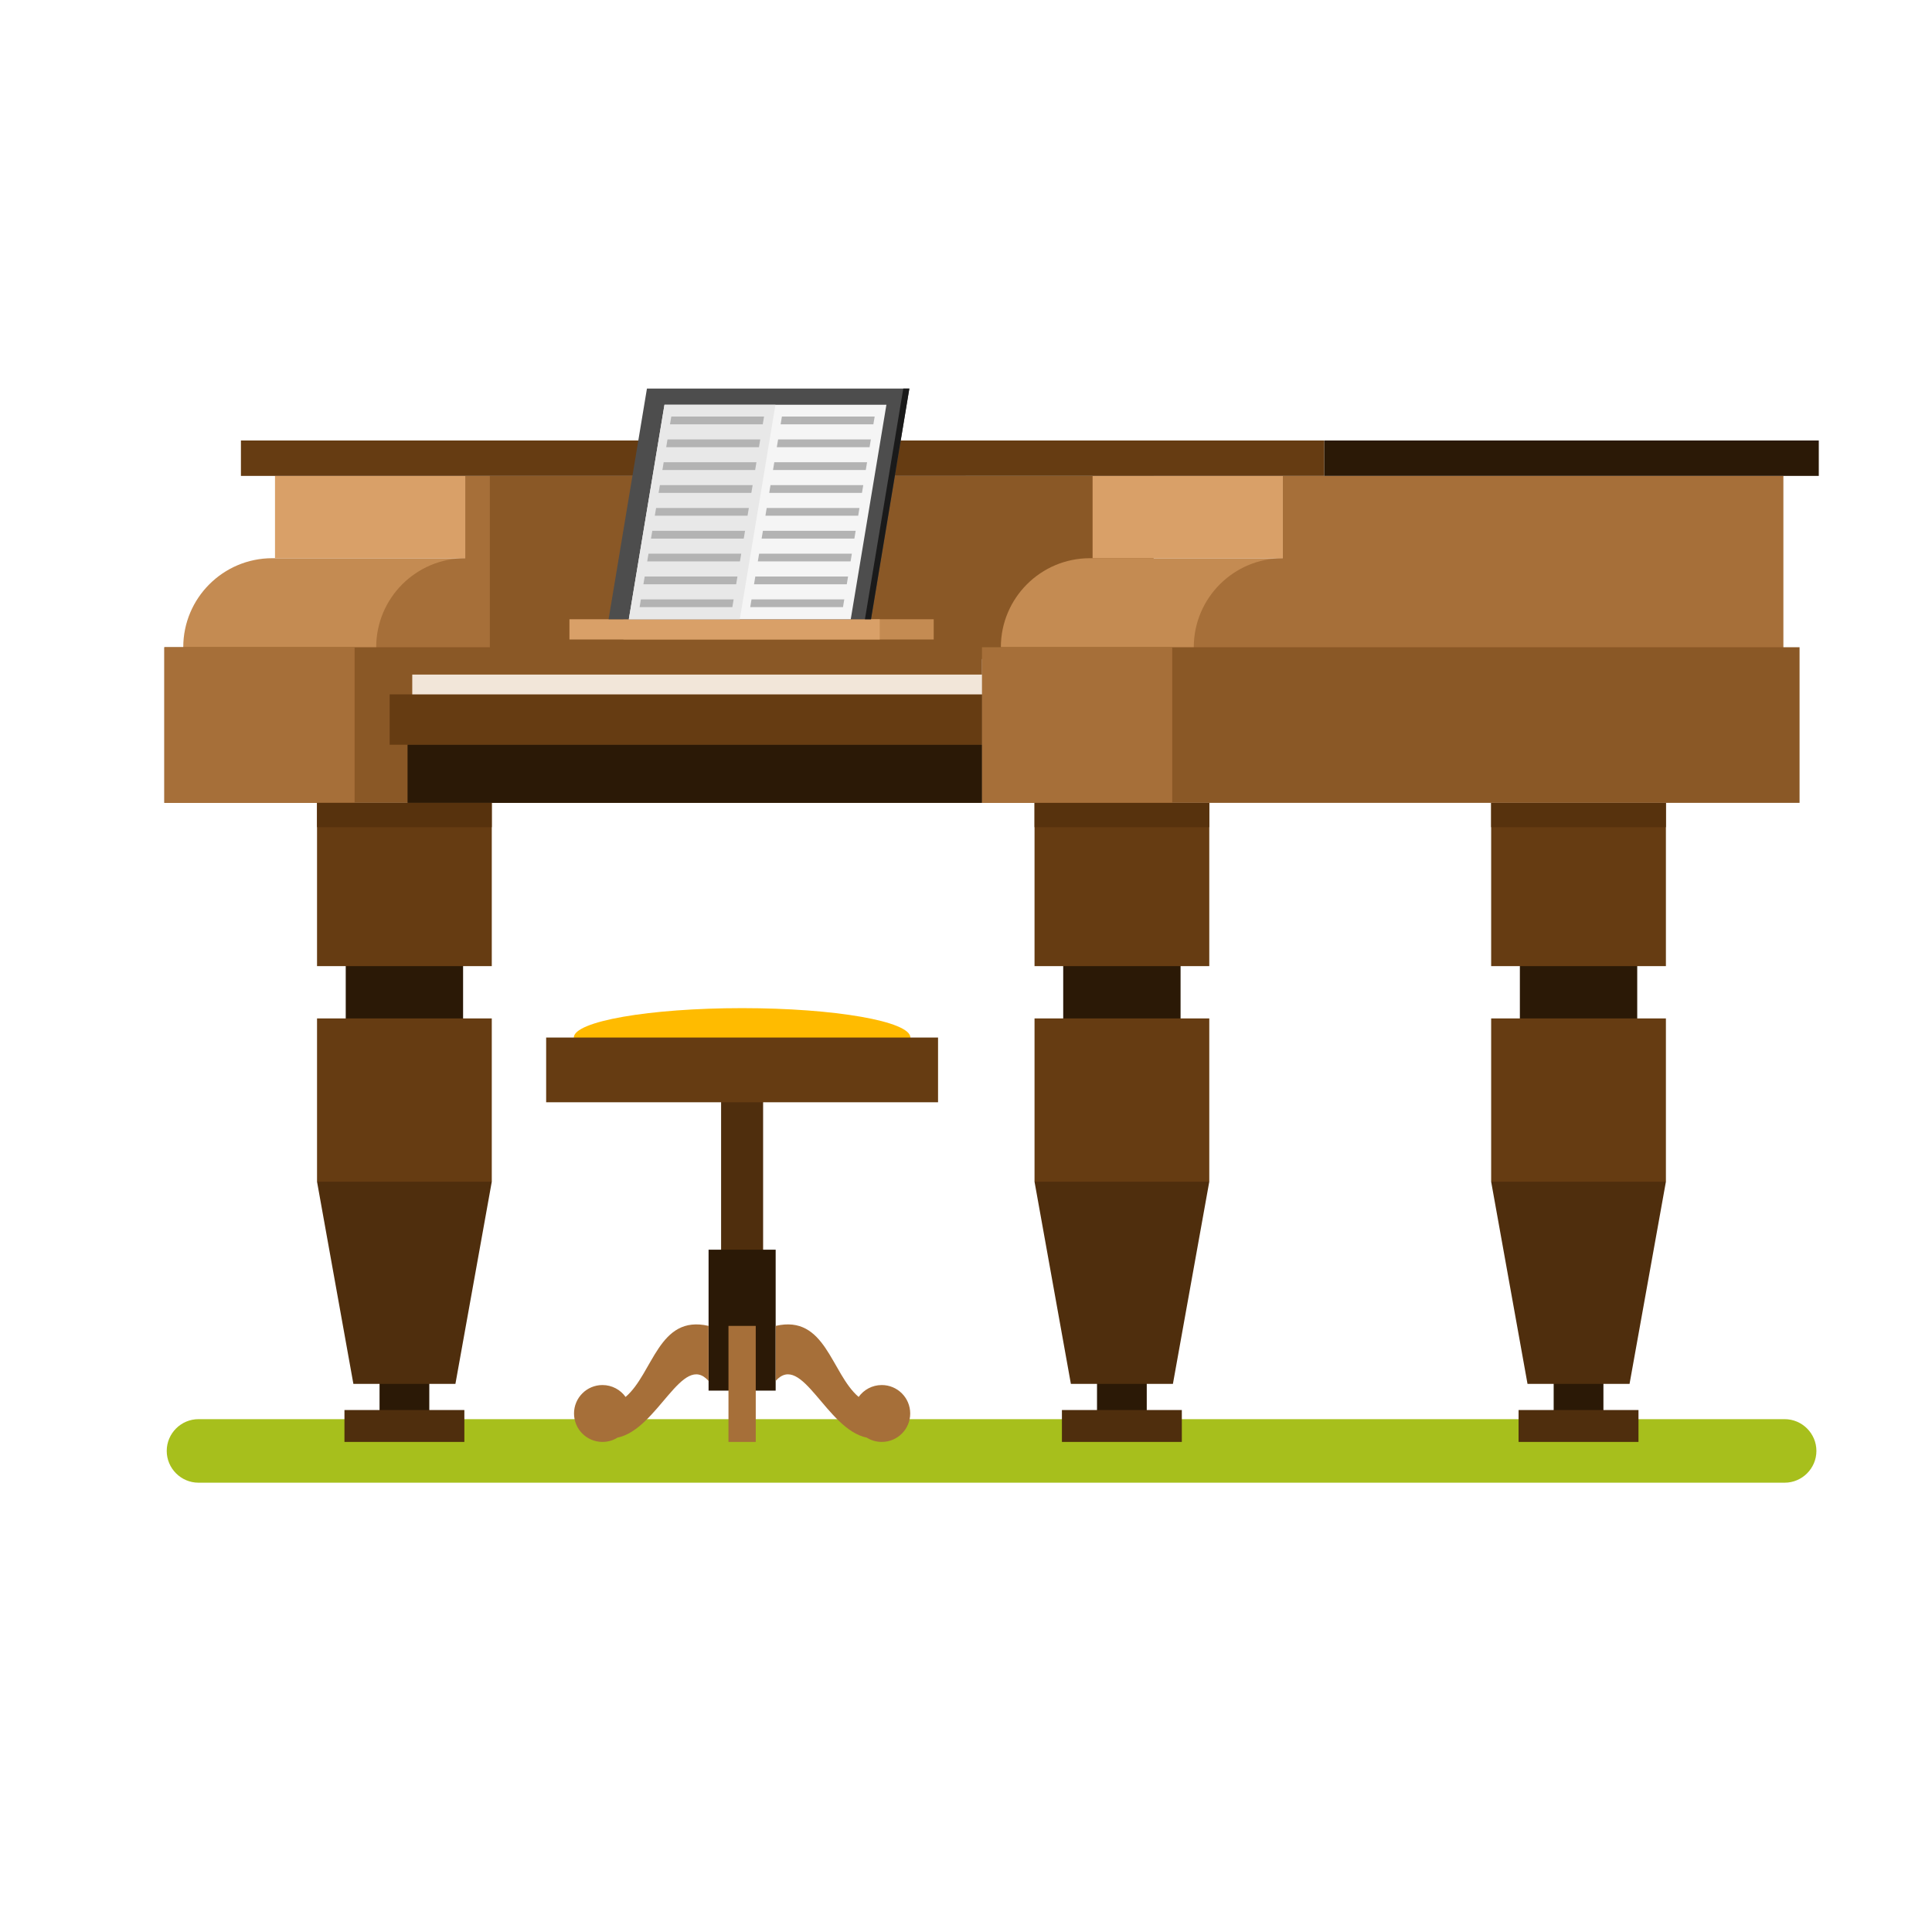 <?xml version="1.0" encoding="UTF-8"?>
<svg version="1.1" viewBox="0 0 880 880" xmlns="http://www.w3.org/2000/svg">
<defs>
<clipPath id="a">
<path d="m0 660h660v-660h-660z"/>
</clipPath>
</defs>
<g transform="matrix(1.333 0 0 -1.333 0 880)">
<g clip-path="url(#a)">
<g transform="translate(67.829 175.24)">
<path d="m0 0h541.98c5.972 0 10.858-4.885 10.858-10.855 0-5.973-4.886-10.858-10.858-10.858h-541.98c-5.972 0-10.858 4.885-10.858 10.858 0 5.97 4.886 10.855 10.858 10.855" fill="#a7bf1c" fill-rule="evenodd"/>
</g>
<path d="m246.4 201.88h14.356v87.668h-14.356z" fill="#4f2e0d" fill-rule="evenodd"/>
<path d="m242.12 184.99h22.923v48.156h-22.923z" fill="#2b1906" fill-rule="evenodd"/>
<path d="m248.92 167.46h9.32v39.645h-9.32z" fill="#a66f39" fill-rule="evenodd"/>
<g transform="translate(253.58 295.58)">
<path d="m0 0c31.674 0 57.507 4.516 57.507 10.053 0 5.539-25.833 10.054-57.507 10.054-31.673 0-57.506-4.515-57.506-10.054 0-5.537 25.833-10.053 57.506-10.053" fill="#fb0" fill-rule="evenodd"/>
</g>
<g transform="translate(93.046 408.57)">
<path d="m0 0c-16.805 0-30.427 13.622-30.427 30.427 0 16.804 13.622 30.427 30.427 30.427h65.924v-60.854z" fill="#c48b52" fill-rule="evenodd"/>
</g>
<g transform="translate(188.61 432.08)">
<path d="m0 0c-3.131-13.473-15.211-23.512-29.637-23.512-16.804 0-30.426 13.623-30.426 30.427s13.622 30.427 30.426 30.427v28.122h171.04v-65.464z" fill="#a66f39" fill-rule="evenodd"/>
</g>
<path d="m56.165 385.83h279.37v53.174h-279.37z" fill="#8a5826" fill-rule="evenodd"/>
<path d="m167.38 434.96h226.82v62.585h-226.82z" fill="#8a5826" fill-rule="evenodd"/>
<path d="m56.165 385.83h65.001v53.174h-65.001z" fill="#a66f39" fill-rule="evenodd"/>
<path d="m93.968 469.43h65.002v28.122h-65.002z" fill="#d9a068" fill-rule="evenodd"/>
<g transform="translate(372.42 408.57)">
<path d="m0 0c-16.803 0-30.426 13.622-30.426 30.427 0 16.804 13.623 30.427 30.426 30.427h65.926v-60.854z" fill="#c48b52" fill-rule="evenodd"/>
</g>
<g transform="translate(467.98 432.08)">
<path d="m0 0c-3.132-13.473-15.211-23.512-29.637-23.512-16.804 0-30.427 13.623-30.427 30.427s13.623 30.427 30.427 30.427v28.122h171.04v-65.464z" fill="#a66f39" fill-rule="evenodd"/>
</g>
<path d="m374.85 175.75h16.996v18.742h-16.996z" fill="#2b1906" fill-rule="evenodd"/>
<path d="m363.3 307.37h40.1v25.28h-40.1z" fill="#2b1906" fill-rule="evenodd"/>
<g transform="translate(365.92 187.3)">
<path d="m0 0h34.867l12.422 69.08-30.728 6.975-28.983-6.975z" fill="#4f2e0d" fill-rule="evenodd"/>
</g>
<path d="m362.86 167.46h40.971v10.896h-40.971z" fill="#4f2e0d" fill-rule="evenodd"/>
<path d="m353.5 330.04h59.711v55.789h-59.711z" fill="#663c12" fill-rule="evenodd"/>
<path d="m353.5 256.38h59.711v55.789h-59.711z" fill="#663c12" fill-rule="evenodd"/>
<path d="m530.89 175.75h16.998v18.742h-16.998z" fill="#2b1906" fill-rule="evenodd"/>
<path d="m519.34 307.37h40.099v25.28h-40.099z" fill="#2b1906" fill-rule="evenodd"/>
<g transform="translate(521.95 187.3)">
<path d="m0 0h34.868l12.421 69.08-30.727 6.975-28.984-6.975z" fill="#4f2e0d" fill-rule="evenodd"/>
</g>
<path d="m518.9 167.46h40.969v10.896h-40.969z" fill="#4f2e0d" fill-rule="evenodd"/>
<path d="m509.53 330.04h59.711v55.789h-59.711z" fill="#663c12" fill-rule="evenodd"/>
<path d="m509.53 256.38h59.711v55.789h-59.711z" fill="#663c12" fill-rule="evenodd"/>
<path d="m129.69 175.75h16.999v18.742h-16.999z" fill="#2b1906" fill-rule="evenodd"/>
<path d="m118.14 307.37h40.098v25.28h-40.098z" fill="#2b1906" fill-rule="evenodd"/>
<g transform="translate(120.75 187.3)">
<path d="m0 0h34.868l12.422 69.08-30.728 6.975-28.983-6.975z" fill="#4f2e0d" fill-rule="evenodd"/>
</g>
<path d="m117.7 167.46h40.97v10.896h-40.97z" fill="#4f2e0d" fill-rule="evenodd"/>
<path d="m108.33 330.04h59.711v55.789h-59.711z" fill="#663c12" fill-rule="evenodd"/>
<path d="m108.33 256.38h59.711v55.789h-59.711z" fill="#663c12" fill-rule="evenodd"/>
<path d="m335.54 385.83h279.37v53.174h-279.37z" fill="#8a5826" fill-rule="evenodd"/>
<path d="m335.54 385.83h65.004v53.174h-65.004z" fill="#a66f39" fill-rule="evenodd"/>
<path d="m373.34 469.43h65.001v28.122h-65.001z" fill="#d9a068" fill-rule="evenodd"/>
<path d="m353.5 377.52h59.711v8.308h-59.711z" fill="#57320d" fill-rule="evenodd"/>
<path d="m509.53 377.52h59.711v8.308h-59.711z" fill="#57320d" fill-rule="evenodd"/>
<path d="m108.33 377.52h59.711v8.308h-59.711z" fill="#57320d" fill-rule="evenodd"/>
<path d="m133.15 405.69h202.39v17.212h-202.39z" fill="#663c12" fill-rule="evenodd"/>
<path d="m139.26 385.83h196.27v19.862h-196.27z" fill="#2b1906" fill-rule="evenodd"/>
<path d="m140.87 422.9h194.66v6.76h-194.66z" fill="#f2e6d9" fill-rule="evenodd"/>
<path d="m82.325 497.55h370.19v12.098h-370.19z" fill="#663c12" fill-rule="evenodd"/>
<path d="m452.52 497.55h168.96v12.098h-168.96z" fill="#2b1906" fill-rule="evenodd"/>
<path d="m213.02 441.65h106.03v6.915h-106.03z" fill="#c48b52" fill-rule="evenodd"/>
<path d="m194.58 441.65h106.03v6.915h-106.03z" fill="#d9a068" fill-rule="evenodd"/>
<g transform="translate(221.06 527.39)">
<path d="m0 0h89.666l-13.105-78.831h-89.666z" fill="#4d4d4d" fill-rule="evenodd"/>
</g>
<g transform="translate(297.62 448.56)">
<path d="m0 0h-2.075l13.106 78.831h2.073z" fill="#1a1a1a" fill-rule="evenodd"/>
</g>
<g transform="translate(227.05 521.86)">
<path d="m0 0h75.836l-12.186-73.299h-75.836z" fill="#f5f5f5" fill-rule="evenodd"/>
</g>
<g transform="translate(264.97 521.86)">
<path d="m0 0h-37.918l-12.186-73.299h37.918z" fill="#e8e8e8" fill-rule="evenodd"/>
</g>
<g transform="translate(264.58 502.21)">
<path d="m0 0h31.695c-0.146-0.884-0.293-1.768-0.441-2.651h-31.694c0.146 0.883 0.293 1.767 0.44 2.651m-1.297-7.809h31.694c-0.146-0.884-0.294-1.767-0.44-2.651h-31.695c0.146 0.884 0.293 1.767 0.441 2.651m-1.299-7.809h31.696c-0.148-0.883-0.294-1.767-0.441-2.651h-31.694c0.146 0.884 0.293 1.768 0.439 2.651m-1.299-7.807h31.696c-0.147-0.884-0.293-1.768-0.441-2.652h-31.694c0.146 0.884 0.293 1.768 0.439 2.652m-1.297-7.809h31.694c-0.147-0.883-0.293-1.768-0.44-2.651h-31.695c0.147 0.883 0.294 1.768 0.441 2.651m-1.298-7.808h31.695c-0.146-0.884-0.295-1.768-0.441-2.651h-31.695c0.147 0.883 0.293 1.767 0.441 2.651m-1.297-7.808h31.693l-0.439-2.652h-31.696zm10.383 62.466h31.695l-0.44-2.65h-31.695zm-1.297-7.808h31.695c-0.148-0.884-0.295-1.768-0.441-2.651h-31.696c0.147 0.883 0.294 1.767 0.442 2.651" fill="#b3b3b3" fill-rule="evenodd"/>
</g>
<g transform="translate(226.78 502.21)">
<path d="m0 0h31.695c-0.146-0.884-0.295-1.768-0.441-2.651h-31.695c0.147 0.883 0.295 1.767 0.441 2.651m-1.298-7.809h31.694c-0.146-0.884-0.292-1.767-0.441-2.651h-31.693c0.146 0.884 0.293 1.767 0.44 2.651m-1.298-7.809h31.696c-0.148-0.883-0.295-1.767-0.442-2.651h-31.695c0.147 0.884 0.294 1.768 0.441 2.651m-1.299-7.807h31.696c-0.147-0.884-0.293-1.768-0.441-2.652h-31.695c0.148 0.884 0.294 1.768 0.44 2.652m-1.297-7.809h31.694c-0.147-0.883-0.293-1.768-0.44-2.651h-31.695c0.147 0.883 0.294 1.768 0.441 2.651m-1.298-7.808h31.693c-0.146-0.884-0.293-1.768-0.439-2.651h-31.695c0.147 0.883 0.294 1.767 0.441 2.651m-1.298-7.808h31.694l-0.441-2.652h-31.694zm10.385 62.466h31.694l-0.44-2.65h-31.696zm-1.299-7.808h31.694c-0.146-0.884-0.293-1.768-0.439-2.651h-31.696c0.147 0.883 0.294 1.767 0.441 2.651" fill="#b3b3b3" fill-rule="evenodd"/>
</g>
<path d="m186.62 283.52h133.91v22.117h-133.91z" fill="#663c12" fill-rule="evenodd"/>
<g transform="translate(205.86 167.46)">
<path d="m0 0c-5.367 0-9.718 4.35-9.718 9.717s4.351 9.719 9.718 9.719c3.258 0 6.143-1.604 7.905-4.067v2e-3c9.451 8.09 11.262 28.246 28.353 24.274v-18.801c-8.969 10.027-17.335-16.541-31.13-19.381-1.488-0.928-3.246-1.463-5.128-1.463" fill="#a66f39" fill-rule="evenodd"/>
</g>
<g transform="translate(301.3 167.46)">
<path d="m0 0c5.367 0 9.718 4.35 9.718 9.717s-4.351 9.719-9.718 9.719c-3.259 0-6.143-1.604-7.906-4.067v2e-3c-9.45 8.09-11.261 28.246-28.353 24.274v-18.801c8.968 10.027 17.336-16.541 31.13-19.381 1.489-0.928 3.247-1.463 5.129-1.463" fill="#a66f39" fill-rule="evenodd"/>
</g>
</g>
</g>
</svg>
